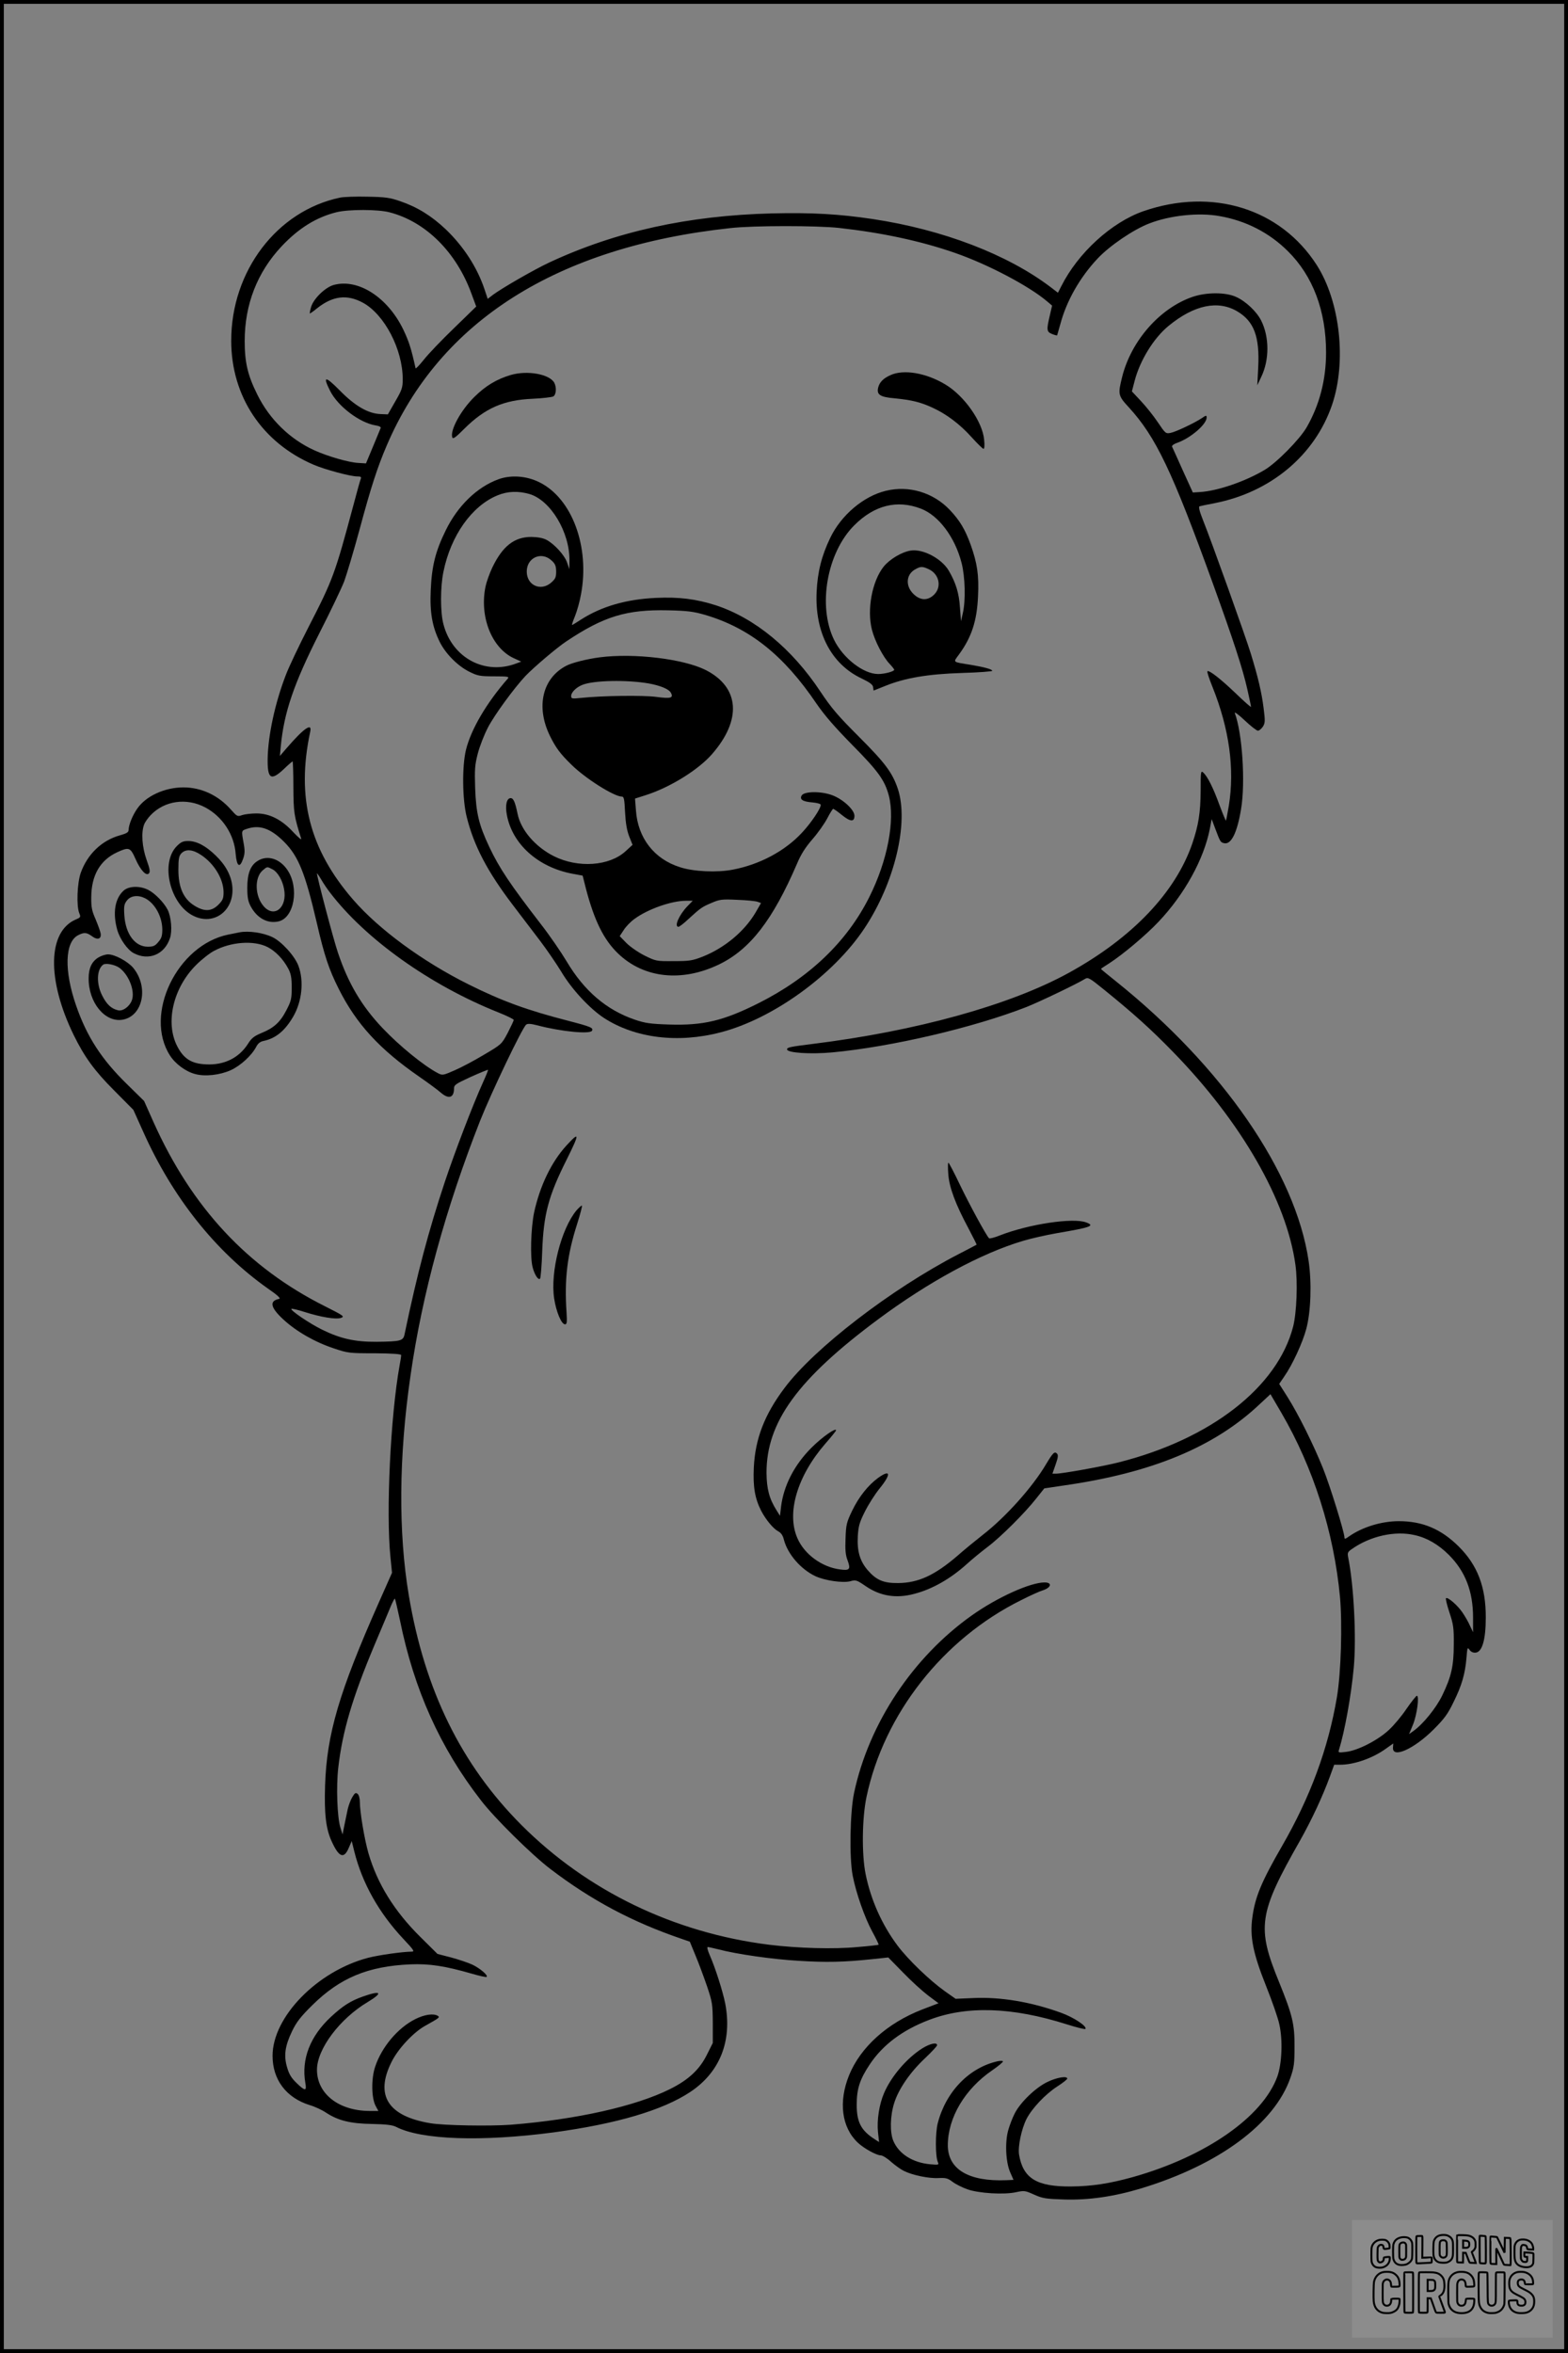<?xml version="1.0" encoding="UTF-8"?>
<svg xmlns="http://www.w3.org/2000/svg" version="1.0" width="1024pt" height="1536pt" viewBox="0 0 1024 1536" preserveAspectRatio="xMidYMid meet">
  <rect x="0" y="0" width="1024" height="1536" fill="#808080" stroke="none"/>
  <g transform="translate(0.00 0.00) scale(1)">
    <g transform="translate(0,1536) scale(0.1,-0.1)" fill="#000000" stroke="none">
      <path d="M2221 14070 c-412 -86 -711 -479 -711 -934 0 -363 202 -666 539 -810 75 -32 240 -76 283 -76 24 0 29 -3 24 -16 -4 -9 -25 -85 -47 -168 -122 -455 -134 -488 -295 -801 -62 -121 -129 -262 -148 -313 -71 -185 -115 -392 -118 -544 -2 -133 21 -148 106 -68 29 28 55 50 57 50 2 0 5 -75 5 -168 1 -167 4 -187 51 -337 4 -11 -19 8 -51 42 -76 83 -156 123 -241 123 -34 0 -76 -5 -94 -11 -30 -11 -33 -9 -73 36 -82 93 -193 145 -310 145 -122 0 -245 -56 -302 -139 -30 -43 -55 -104 -56 -137 0 -17 -11 -24 -57 -37 -118 -33 -211 -122 -255 -243 -24 -66 -30 -218 -10 -266 10 -24 8 -27 -20 -39 -187 -77 -194 -393 -16 -757 70 -142 134 -231 265 -362 l124 -125 63 -140 c192 -431 474 -785 815 -1026 64 -44 86 -65 74 -68 -66 -13 -57 -56 26 -133 85 -79 207 -149 331 -190 92 -31 101 -32 267 -32 116 -1 173 -5 173 -12 0 -6 -4 -35 -10 -65 -60 -332 -90 -963 -60 -1255 l10 -101 -86 -194 c-259 -584 -340 -858 -351 -1194 -6 -183 5 -283 43 -365 47 -104 80 -117 111 -44 l20 46 17 -69 c52 -207 161 -401 322 -572 66 -70 73 -81 53 -81 -64 -1 -212 -22 -284 -40 -333 -87 -625 -386 -625 -640 0 -156 89 -274 243 -322 34 -10 81 -32 106 -49 79 -52 160 -72 302 -74 92 -2 133 -7 156 -19 165 -85 559 -98 1028 -36 413 56 714 145 893 264 194 129 275 334 228 578 -16 79 -64 231 -101 315 -13 29 -19 53 -13 53 5 0 37 -7 69 -15 122 -32 353 -65 526 -75 179 -11 290 -9 481 11 l103 11 97 -99 c53 -55 127 -122 164 -150 l67 -50 -107 -41 c-227 -88 -402 -245 -477 -429 -70 -173 -49 -340 57 -440 39 -37 122 -83 150 -83 11 0 41 -18 66 -41 26 -23 64 -50 84 -60 55 -28 165 -51 228 -47 47 2 60 -1 91 -25 20 -15 62 -36 95 -48 75 -27 243 -37 321 -19 52 11 58 10 116 -16 56 -25 75 -28 197 -32 160 -5 326 19 504 73 507 154 869 422 973 721 24 69 27 94 27 204 1 147 -14 207 -100 419 -148 361 -136 448 136 926 77 137 147 287 195 418 l28 77 38 0 c92 0 213 42 300 105 l48 34 -2 -27 c-5 -73 136 -10 264 117 72 72 94 102 132 181 53 107 75 182 84 288 5 67 7 71 20 52 10 -14 24 -20 41 -18 42 5 65 86 65 228 1 200 -54 343 -177 465 -115 114 -236 165 -391 165 -114 0 -239 -39 -326 -100 -23 -17 -29 -18 -29 -6 0 33 -94 337 -140 451 -60 150 -160 352 -232 466 l-54 85 34 50 c52 74 120 222 143 310 30 114 36 299 15 443 -85 577 -562 1268 -1258 1825 -54 43 -98 79 -98 81 0 2 24 18 53 36 90 58 240 184 323 272 169 178 296 408 335 607 l12 63 22 -59 c34 -90 35 -92 58 -98 47 -12 86 66 112 223 29 174 8 496 -41 626 -4 11 25 -10 64 -47 40 -38 79 -68 87 -68 8 0 22 12 32 26 15 24 16 36 5 122 -13 103 -36 201 -84 357 -31 102 -253 723 -313 873 -22 55 -29 85 -21 87 6 2 49 11 96 20 367 71 656 312 769 642 96 282 53 674 -100 913 -237 369 -683 507 -1133 351 -208 -73 -426 -272 -535 -489 l-22 -43 -47 36 c-282 214 -704 376 -1162 445 -221 33 -396 43 -659 37 -547 -14 -1020 -118 -1455 -321 -100 -47 -303 -164 -366 -210 l-35 -27 -21 63 c-48 143 -137 280 -253 391 -92 87 -185 145 -296 183 -69 24 -98 28 -215 30 -74 2 -155 -1 -179 -6z m323 -96 c236 -61 437 -260 536 -534 l30 -81 -145 -141 c-80 -77 -169 -170 -197 -206 -29 -36 -53 -61 -54 -56 -29 130 -43 174 -80 252 -102 211 -294 335 -454 292 -56 -15 -134 -91 -149 -146 -6 -21 -9 -39 -8 -40 1 -2 23 13 47 33 103 82 196 93 300 37 141 -77 260 -305 260 -499 0 -56 -5 -70 -49 -146 l-48 -84 -48 2 c-81 3 -167 53 -267 155 -95 96 -112 95 -62 -4 51 -101 193 -208 297 -225 22 -3 36 -10 33 -17 -2 -6 -25 -60 -50 -121 l-46 -110 -50 3 c-62 3 -200 43 -286 82 -160 72 -294 203 -373 363 -64 128 -83 211 -83 352 0 237 82 448 241 617 112 119 227 190 360 223 79 19 269 19 345 -1z m5422 -25 c171 -30 323 -108 444 -228 164 -162 250 -390 250 -662 0 -179 -43 -343 -127 -489 -46 -79 -197 -232 -275 -278 -126 -75 -307 -137 -421 -144 l-47 -3 -66 145 c-36 80 -67 150 -70 155 -2 6 12 17 33 24 87 30 193 121 193 165 0 16 -3 16 -32 -4 -50 -33 -169 -89 -204 -96 -31 -6 -34 -3 -83 70 -28 42 -78 104 -110 138 l-59 63 18 69 c35 134 125 280 222 359 167 137 323 169 449 94 109 -65 146 -165 136 -365 l-6 -117 25 53 c55 113 54 263 0 370 -30 59 -101 126 -164 154 -68 31 -193 31 -284 0 -212 -73 -399 -284 -459 -520 -29 -116 -28 -124 42 -200 178 -194 284 -417 552 -1157 132 -365 193 -551 223 -685 13 -58 24 -109 24 -114 0 -5 -45 35 -100 88 -98 94 -175 154 -185 144 -3 -3 12 -50 34 -104 109 -272 145 -533 106 -774 -9 -52 -17 -95 -19 -97 -1 -2 -20 43 -41 99 -41 114 -79 189 -106 214 -17 15 -18 10 -18 -119 -1 -142 -14 -224 -54 -342 -110 -321 -392 -617 -806 -845 -383 -211 -997 -381 -1676 -465 -144 -18 -165 -22 -165 -35 0 -23 151 -33 295 -20 386 36 925 162 1270 297 83 33 332 152 381 183 20 12 30 6 125 -71 190 -154 303 -255 449 -405 447 -458 743 -974 800 -1391 16 -114 8 -313 -15 -403 -102 -395 -537 -734 -1139 -886 -101 -26 -369 -74 -410 -74 l-23 0 21 60 c16 45 18 62 9 71 -16 16 -26 7 -72 -70 -88 -149 -263 -344 -411 -459 -47 -37 -122 -98 -166 -137 -149 -128 -256 -178 -389 -179 -95 -1 -142 19 -199 85 -51 60 -69 124 -64 220 4 67 11 91 46 161 23 46 66 114 97 152 77 95 71 127 -11 68 -65 -48 -124 -122 -168 -212 -37 -77 -41 -92 -44 -183 -3 -75 0 -108 13 -142 22 -59 14 -69 -49 -60 -118 15 -232 98 -278 203 -73 165 -2 406 182 618 38 43 70 83 70 87 0 20 -92 -45 -160 -113 -113 -113 -182 -248 -199 -385 l-7 -60 -22 35 c-48 76 -65 140 -66 245 -1 331 203 612 728 1002 331 246 674 432 948 513 53 16 152 38 220 50 223 38 251 48 192 70 -85 33 -376 -11 -565 -85 -35 -14 -66 -22 -70 -18 -20 21 -130 224 -191 351 -37 78 -71 142 -74 142 -4 0 -4 -33 -1 -74 6 -87 47 -197 132 -355 30 -57 54 -105 53 -106 -2 -2 -56 -30 -120 -63 -438 -227 -939 -612 -1134 -872 -131 -174 -192 -332 -201 -520 -6 -125 7 -202 48 -282 30 -58 79 -117 111 -134 19 -10 31 -27 38 -57 25 -93 110 -191 205 -236 62 -29 180 -46 229 -33 35 10 41 8 101 -33 94 -64 197 -81 314 -50 118 30 239 99 346 196 33 30 94 80 135 111 85 64 243 221 319 318 l51 64 128 19 c574 82 983 251 1279 531 l70 65 72 -123 c208 -357 342 -776 382 -1200 16 -179 7 -495 -20 -655 -57 -336 -174 -652 -358 -971 -134 -232 -176 -332 -194 -465 -18 -127 4 -236 90 -451 38 -95 77 -206 86 -249 23 -102 17 -256 -13 -340 -96 -264 -467 -522 -941 -656 -154 -43 -271 -61 -406 -62 -225 -2 -314 53 -340 209 -8 52 16 167 49 232 35 68 122 161 201 212 36 23 65 46 65 51 0 19 -68 8 -128 -21 -77 -36 -178 -133 -215 -206 -14 -27 -33 -76 -42 -108 -23 -79 -17 -212 13 -278 l21 -48 -47 -2 c-246 -10 -381 71 -382 227 0 181 111 368 291 491 38 26 69 52 69 57 0 5 -15 5 -32 2 -188 -41 -341 -199 -394 -406 -16 -64 -16 -215 1 -253 8 -18 5 -19 -51 -14 -115 11 -204 68 -240 153 -23 55 -21 163 6 247 28 90 103 200 200 291 44 42 80 80 80 86 0 21 -46 11 -96 -20 -102 -64 -205 -185 -251 -294 -31 -72 -47 -176 -39 -253 l7 -65 -28 18 c-89 57 -118 111 -118 225 0 105 20 166 86 265 85 127 213 223 386 289 244 94 543 85 901 -29 63 -20 117 -33 120 -30 15 16 -74 75 -156 105 -198 72 -397 105 -574 97 l-117 -5 -71 50 c-97 69 -239 205 -308 297 -102 136 -175 299 -209 468 -26 130 -23 365 6 503 114 541 500 1032 1009 1284 59 30 123 59 144 65 54 18 61 51 10 51 -94 0 -310 -98 -475 -215 -385 -273 -672 -704 -769 -1158 -27 -126 -32 -427 -9 -542 22 -113 78 -273 127 -363 25 -46 44 -85 42 -87 -2 -2 -64 -9 -138 -15 -153 -15 -391 -8 -577 15 -622 78 -1187 351 -1617 781 -394 395 -632 880 -736 1499 -69 411 -66 905 11 1435 76 533 230 1093 455 1665 75 188 274 604 300 626 10 8 29 7 76 -5 153 -40 339 -58 354 -35 11 19 -7 27 -150 64 -276 71 -437 130 -656 239 -301 150 -584 358 -752 551 -287 330 -374 669 -282 1098 14 62 -41 24 -155 -108 l-43 -50 6 65 c21 219 85 407 251 735 73 143 146 296 163 340 16 44 62 197 101 341 74 275 116 404 176 544 347 814 1113 1299 2245 1421 150 17 563 17 710 1 279 -31 533 -85 757 -163 216 -75 483 -216 601 -316 l33 -28 -15 -65 c-22 -93 -21 -106 14 -120 17 -7 32 -11 34 -9 1 2 10 34 20 70 40 153 128 308 245 432 78 83 234 189 336 228 135 53 325 73 461 48z m-6625 -3860 c112 -60 189 -177 198 -303 7 -83 27 -96 49 -31 11 31 12 53 3 101 -15 83 -15 81 20 93 84 29 156 4 244 -84 94 -94 138 -204 214 -530 49 -213 79 -303 143 -430 115 -229 266 -394 528 -575 58 -40 120 -86 138 -102 52 -45 86 -35 87 25 0 25 9 31 109 77 60 27 111 48 113 46 2 -1 -13 -38 -33 -82 -65 -143 -181 -446 -249 -649 -107 -323 -179 -593 -263 -995 -9 -43 -24 -47 -183 -49 -140 -1 -235 20 -355 79 -82 40 -210 127 -201 136 3 3 41 -6 85 -20 110 -35 205 -50 239 -39 25 9 18 14 -105 76 -505 253 -869 644 -1119 1201 l-62 139 -113 111 c-164 160 -261 309 -331 512 -79 227 -74 414 13 459 39 20 55 19 90 -6 37 -28 64 -19 57 19 -3 15 -18 56 -33 92 -24 54 -29 78 -28 145 1 141 58 240 168 291 78 36 87 33 120 -41 33 -75 70 -115 88 -97 10 10 7 29 -15 90 -29 82 -36 177 -16 229 5 15 25 43 42 61 91 96 236 116 358 51z m813 -554 c231 -304 654 -606 1101 -784 55 -22 100 -44 100 -49 0 -5 -18 -43 -39 -84 -40 -75 -40 -75 -155 -143 -63 -38 -150 -84 -192 -102 -76 -33 -79 -34 -110 -18 -90 47 -250 177 -360 293 -137 144 -225 293 -292 493 -30 88 -137 495 -137 517 0 4 12 -13 27 -38 14 -25 40 -63 57 -85z m7085 -4196 c81 -18 154 -61 222 -128 109 -109 159 -239 159 -411 l0 -95 -20 42 c-10 24 -33 63 -50 88 -32 47 -96 102 -107 92 -3 -4 7 -46 23 -94 26 -78 29 -102 28 -208 0 -140 -16 -210 -75 -332 -39 -81 -125 -188 -189 -233 l-28 -20 26 63 c26 64 42 187 25 187 -5 0 -35 -38 -67 -84 -31 -47 -84 -110 -117 -140 -71 -66 -201 -133 -278 -142 -49 -6 -53 -5 -47 12 38 122 80 355 97 539 18 197 0 541 -37 721 -5 27 -2 34 23 51 121 86 283 122 412 92z m-6627 -556 c92 -453 262 -831 527 -1173 90 -118 336 -360 456 -451 268 -204 533 -345 855 -455 l55 -19 37 -90 c21 -50 54 -139 75 -200 35 -104 37 -117 38 -240 l0 -131 -38 -76 c-48 -97 -119 -164 -241 -225 -224 -112 -611 -199 -1041 -233 -137 -10 -438 -5 -525 10 -276 46 -362 181 -254 398 42 86 141 193 219 237 95 53 99 56 84 66 -28 17 -87 9 -148 -22 -113 -57 -218 -181 -261 -310 -26 -77 -25 -203 3 -256 l18 -33 -58 0 c-201 1 -343 112 -343 269 0 135 149 334 333 443 101 61 86 77 -33 35 -82 -29 -131 -61 -208 -132 -137 -127 -195 -277 -168 -432 10 -55 -1 -55 -58 0 -33 32 -48 56 -61 101 -23 77 -14 140 32 236 29 60 55 94 132 170 181 179 364 255 641 267 124 5 225 -10 405 -62 48 -14 90 -23 93 -20 11 10 -43 56 -93 80 -28 13 -91 34 -139 47 l-89 23 -111 110 c-170 168 -282 348 -340 548 -26 91 -56 268 -56 335 0 22 -6 45 -15 52 -12 10 -18 6 -34 -21 -11 -18 -24 -53 -30 -78 -5 -25 -15 -73 -22 -106 l-12 -60 -14 45 c-21 66 -28 268 -14 390 27 237 92 457 236 800 48 113 96 228 108 257 12 28 24 50 26 47 2 -2 17 -66 33 -141z"></path>
      <path d="M3335 12912 c-91 -27 -163 -70 -236 -142 -90 -88 -162 -221 -145 -266 5 -12 23 2 79 58 135 134 256 187 447 195 63 3 123 10 133 15 19 10 23 58 7 89 -31 57 -176 83 -285 51z"></path>
      <path d="M5815 12911 c-47 -21 -71 -46 -80 -81 -11 -46 12 -62 106 -70 111 -11 167 -24 246 -60 93 -42 182 -109 259 -195 37 -41 72 -75 77 -75 6 0 8 24 4 59 -10 117 -129 287 -253 361 -126 76 -273 101 -359 61z"></path>
      <path d="M3254 12231 c-139 -51 -265 -173 -343 -333 -67 -136 -91 -232 -98 -389 -7 -147 10 -241 59 -340 39 -78 119 -158 195 -195 52 -26 69 -29 160 -29 89 0 100 -2 89 -15 -139 -159 -240 -331 -273 -465 -26 -107 -24 -324 5 -438 47 -189 135 -356 299 -572 54 -71 135 -177 179 -235 44 -58 107 -150 140 -204 67 -113 185 -240 278 -301 203 -132 483 -167 762 -94 341 88 736 374 938 677 199 298 293 693 219 914 -36 105 -82 167 -253 338 -138 138 -180 187 -252 295 -186 281 -428 480 -684 564 -129 41 -239 55 -391 48 -193 -9 -353 -55 -488 -141 -30 -20 -57 -36 -59 -36 -3 0 6 26 19 58 13 32 31 95 39 141 59 311 -58 628 -272 733 -84 42 -187 49 -268 19z m204 -96 c138 -41 263 -249 261 -435 l-1 -55 -15 44 c-17 48 -82 119 -134 147 -23 12 -56 18 -99 19 -111 0 -188 -60 -255 -200 -18 -38 -38 -94 -44 -123 -41 -197 40 -401 183 -468 l50 -23 -30 -11 c-206 -80 -421 35 -478 255 -21 77 -21 244 0 343 48 236 185 429 352 498 67 28 137 30 210 9z m142 -432 c26 -23 31 -36 32 -72 0 -38 -4 -49 -31 -73 -68 -61 -161 -20 -161 71 0 90 94 133 160 74z m1005 -357 c291 -86 513 -263 727 -579 53 -77 119 -153 234 -270 170 -172 212 -230 239 -332 41 -161 -9 -423 -127 -659 -146 -293 -392 -528 -727 -696 -228 -114 -358 -145 -581 -138 -124 4 -157 9 -225 32 -184 63 -330 187 -445 381 -36 60 -110 168 -166 240 -203 263 -272 366 -338 505 -69 146 -87 222 -93 385 -4 122 -2 151 17 225 12 47 42 124 67 172 44 84 171 257 245 336 55 57 203 183 266 225 246 164 393 209 667 203 126 -3 164 -8 240 -30z"></path>
      <path d="M3916 11069 c-83 -11 -180 -35 -218 -55 -156 -81 -200 -268 -106 -459 37 -75 66 -115 140 -187 90 -89 278 -208 329 -208 14 0 17 -17 21 -102 4 -73 12 -119 27 -158 l22 -55 -46 -42 c-106 -97 -310 -111 -468 -32 -121 61 -216 171 -237 277 -16 77 -27 102 -45 102 -26 0 -37 -46 -25 -109 35 -191 204 -343 430 -385 l65 -12 22 -87 c55 -209 117 -333 210 -422 168 -161 416 -188 660 -70 202 98 350 290 508 657 26 62 55 107 101 160 35 40 78 101 96 135 18 35 36 63 39 63 4 0 30 -18 58 -41 55 -44 81 -46 81 -4 0 39 -75 108 -145 134 -72 27 -181 26 -199 -1 -16 -26 5 -41 69 -46 31 -3 55 -9 55 -16 0 -25 -64 -119 -122 -181 -112 -121 -278 -209 -453 -242 -102 -20 -255 -13 -344 16 -169 53 -276 191 -288 372 l-6 76 69 22 c158 50 342 164 432 266 198 225 183 438 -39 551 -145 73 -467 112 -693 83z m318 -170 c78 -14 134 -37 147 -61 19 -35 -1 -40 -97 -27 -86 11 -348 8 -491 -7 -58 -6 -63 -5 -63 13 0 24 35 58 75 73 74 29 287 33 429 9z m714 -1426 l22 -8 -37 -64 c-72 -121 -200 -228 -342 -285 -69 -27 -87 -30 -191 -30 -114 -1 -117 0 -190 36 -42 21 -94 57 -119 82 l-44 45 27 41 c14 22 45 54 69 71 86 64 242 119 337 119 l44 0 -36 -37 c-54 -57 -87 -133 -57 -133 5 0 34 21 62 48 83 76 92 82 154 108 53 23 68 25 168 20 61 -2 120 -8 133 -13z"></path>
      <path d="M5785 12156 c-146 -35 -292 -159 -363 -307 -56 -116 -83 -222 -89 -354 -12 -263 95 -470 294 -564 54 -26 73 -40 75 -57 l3 -22 75 30 c131 53 280 78 503 85 108 3 197 10 197 14 0 10 -51 24 -140 39 -124 20 -116 14 -77 68 82 112 117 219 124 378 7 138 -5 218 -48 338 -37 102 -71 158 -136 227 -108 114 -268 162 -418 125z m228 -116 c117 -44 224 -187 267 -356 23 -90 27 -244 8 -326 l-12 -53 -7 90 c-6 94 -27 161 -73 240 -47 79 -168 143 -248 131 -59 -9 -139 -57 -178 -106 -75 -95 -109 -280 -76 -410 19 -75 74 -181 117 -225 16 -17 29 -34 29 -37 0 -11 -63 -28 -105 -28 -96 0 -229 103 -288 223 -108 221 -47 569 132 748 131 131 279 168 434 109z m53 -396 c68 -32 85 -115 35 -165 -42 -42 -92 -40 -137 5 -53 53 -46 128 14 160 35 20 47 19 88 0z"></path>
      <path d="M3699 7882 c-98 -107 -173 -263 -211 -437 -21 -102 -27 -297 -9 -360 13 -48 36 -83 48 -72 4 5 11 86 14 180 9 242 41 361 160 598 85 171 85 186 -2 91z"></path>
      <path d="M3765 7459 c-100 -120 -172 -402 -146 -575 13 -86 47 -169 71 -169 12 0 14 13 10 75 -15 220 4 377 69 580 21 66 35 120 31 120 -5 0 -20 -14 -35 -31z"></path>
      <path d="M1155 9837 c-110 -110 -45 -382 109 -456 135 -66 269 37 253 194 -7 70 -44 139 -109 201 -65 63 -124 94 -179 94 -33 0 -47 -6 -74 -33z m158 -58 c86 -57 146 -156 147 -242 0 -42 -5 -54 -34 -83 -45 -45 -93 -46 -158 -5 -70 44 -103 119 -103 232 0 71 3 91 19 108 28 30 74 27 129 -10z"></path>
      <path d="M1684 9741 c-48 -29 -69 -82 -69 -176 0 -63 5 -89 22 -121 41 -77 110 -115 181 -99 103 22 138 219 59 336 -50 74 -130 99 -193 60z m96 -56 c33 -17 65 -71 75 -128 23 -120 -63 -193 -133 -113 -58 66 -61 187 -7 234 31 26 28 26 65 7z"></path>
      <path d="M806 9545 c-56 -52 -71 -146 -40 -256 17 -59 66 -129 107 -151 98 -52 202 -9 237 98 16 46 8 139 -15 185 -24 47 -82 107 -127 130 -55 28 -128 26 -162 -6z m142 -49 c64 -33 111 -119 112 -203 0 -41 -5 -58 -26 -82 -21 -26 -33 -31 -69 -31 -83 0 -145 82 -153 205 -4 61 -1 74 18 98 25 31 73 36 118 13z"></path>
      <path d="M1565 9274 c-11 -2 -45 -9 -75 -15 -333 -68 -552 -521 -380 -789 35 -55 103 -105 164 -121 65 -18 162 -7 233 25 65 30 137 96 167 154 11 21 26 33 48 37 79 17 139 66 193 159 57 98 71 232 34 331 -24 65 -111 160 -171 188 -61 29 -155 42 -213 31z m182 -96 c51 -26 102 -78 135 -140 18 -34 23 -59 23 -124 0 -73 -3 -88 -35 -149 -40 -78 -82 -116 -164 -149 -45 -19 -63 -32 -86 -69 -59 -93 -156 -141 -274 -135 -96 4 -147 37 -189 119 -79 154 -26 380 123 529 36 36 89 78 118 93 110 59 259 70 349 25z"></path>
      <path d="M643 9110 c-43 -26 -64 -69 -64 -135 -2 -160 108 -293 224 -271 131 25 169 214 67 338 -35 42 -121 88 -164 88 -17 0 -45 -9 -63 -20z m137 -68 c57 -42 97 -136 85 -198 -8 -45 -59 -88 -94 -79 -44 10 -75 39 -103 95 -40 77 -37 172 6 203 17 12 77 0 106 -21z"></path>
    </g>
  </g>
  <rect x="0.0" y="0.0" width="1024.0" height="1536.0" fill="none" stroke="black" stroke-width="5"></rect>
  <g transform="translate(882.93 1449.20) scale(0.128)" opacity="1.0">
    <rect x="0" y="0" width="1024.0" height="600.0" fill="white" fill-opacity="0.1"></rect>
    <g transform="translate(0,650) scale(0.1,-0.1)" stroke="none">
      <path fill="none" stroke="#000000" stroke-width="100" d="M4491 5720 c-164 -43 -269 -147 -319 -315 -19 -65 -29 -577 -13 -693 25 -190 116 -310 276 -367 63 -23 284 -32 370 -16 122 22 249 110 294 205 51 104 56 150 56 496 0 341 -4 385 -48 478 -46 100 -156 184 -282 217 -83 21 -241 19 -334 -5z m270 -273 c19 -12 43 -40 54 -62 18 -37 20 -64 23 -320 5 -339 -1 -384 -56 -436 -87 -82 -235 -56 -289 51 -22 43 -23 53 -23 335 0 314 7 370 52 412 34 32 66 42 139 42 53 1 73 -4 100 -22z"></path>
      <path fill="none" stroke="#000000" stroke-width="100" d="M5367 5723 c-4 -3 -7 -311 -7 -683 0 -618 1 -679 17 -691 12 -10 51 -14 152 -14 l136 0 3 248 2 248 67 -3 67 -3 34 -85 c18 -47 58 -152 89 -235 30 -82 63 -158 73 -168 14 -15 40 -19 165 -24 l148 -6 -5 34 c-4 19 -49 143 -102 276 -53 133 -96 246 -96 251 0 6 15 19 33 31 53 33 104 92 134 156 27 57 28 67 27 195 0 115 -4 144 -23 193 -31 80 -76 135 -148 183 -83 56 -166 82 -303 94 -129 11 -453 14 -463 3z m541 -300 c55 -27 77 -73 77 -163 0 -61 -4 -82 -23 -111 -34 -55 -73 -69 -191 -69 l-101 0 0 187 0 186 101 -6 c66 -4 114 -12 137 -24z"></path>
      <path fill="none" stroke="#000000" stroke-width="100" d="M6514 5685 c-4 -9 -5 -320 -2 -690 3 -511 7 -678 16 -687 19 -19 273 -30 291 -13 11 11 13 126 12 675 -1 364 -6 672 -11 685 -11 28 -27 31 -187 40 -99 6 -114 5 -119 -10z"></path>
      <path fill="none" stroke="#000000" stroke-width="100" d="M3355 5683 c-27 -3 -55 -9 -62 -15 -10 -8 -13 -150 -13 -683 0 -592 2 -674 15 -685 12 -10 52 -11 173 -6 362 15 578 29 590 38 8 7 12 46 12 129 0 108 -2 119 -20 129 -11 6 -24 9 -28 7 -4 -3 -103 -8 -221 -12 l-214 -7 5 545 c4 384 2 549 -5 556 -11 11 -120 12 -232 4z"></path>
      <path fill="none" stroke="#000000" stroke-width="100" d="M7067 5654 c-4 -4 -7 -310 -7 -680 0 -625 1 -673 18 -692 15 -18 31 -21 152 -24 l134 -3 -3 400 c-2 277 1 397 8 390 11 -11 153 -311 251 -530 96 -215 128 -281 142 -292 7 -6 82 -14 165 -17 l153 -7 11 28 c14 34 3 1333 -11 1347 -5 5 -70 11 -144 14 l-136 5 -1 -54 c-1 -30 -5 -200 -8 -379 l-6 -325 -73 150 c-40 83 -123 256 -184 385 -61 129 -117 242 -125 252 -11 12 -40 18 -121 22 -59 4 -130 9 -157 12 -28 3 -54 2 -58 -2z"></path>
      <path fill="none" stroke="#000000" stroke-width="100" d="M2507 5614 c-220 -49 -342 -159 -394 -357 -24 -91 -24 -641 0 -740 57 -233 232 -339 510 -310 56 6 127 21 158 33 76 29 187 114 226 174 64 95 67 114 71 505 2 232 -1 371 -8 404 -27 126 -116 235 -228 278 -74 29 -236 35 -335 13z m191 -281 c15 -11 36 -35 47 -54 19 -32 20 -52 20 -349 0 -309 0 -316 -23 -362 -31 -62 -75 -89 -155 -95 -53 -4 -67 -2 -97 19 -19 13 -44 41 -55 63 -19 37 -20 60 -20 350 0 337 2 351 60 405 54 51 169 63 223 23z"></path>
      <path fill="none" stroke="#000000" stroke-width="100" d="M8568 5491 c-133 -43 -219 -134 -262 -280 -13 -45 -16 -107 -16 -343 0 -320 9 -395 60 -506 73 -156 258 -255 506 -269 191 -11 324 47 376 165 19 42 22 70 26 288 4 209 3 242 -11 256 -19 18 -186 38 -347 41 l-105 2 -3 -95 c-1 -52 2 -102 7 -109 6 -10 33 -16 75 -19 l66 -4 0 -105 c0 -98 -1 -105 -26 -130 -23 -23 -31 -25 -99 -21 -64 3 -79 7 -112 34 -21 16 -49 52 -63 80 -25 49 -25 51 -25 324 0 303 6 348 56 402 28 29 32 30 99 26 105 -6 152 -50 167 -158 8 -53 9 -54 48 -62 22 -5 90 -10 150 -11 l110 -2 3 43 c4 52 -30 180 -66 245 -53 99 -179 183 -317 212 -96 20 -226 18 -297 -4z"></path>
      <path fill="none" stroke="#000000" stroke-width="100" d="M1390 5484 c-203 -45 -359 -207 -390 -404 -13 -83 -13 -616 0 -694 20 -123 100 -235 203 -281 98 -45 271 -51 387 -13 211 67 340 238 340 451 0 54 -3 69 -17 74 -24 9 -264 -15 -280 -28 -7 -7 -13 -31 -13 -60 0 -56 -13 -95 -43 -128 -31 -34 -95 -61 -144 -61 -35 0 -48 6 -77 35 -52 52 -58 99 -54 423 3 257 5 280 24 323 42 89 120 132 202 109 53 -14 72 -42 81 -120 11 -90 15 -92 150 -79 62 6 125 15 138 20 25 9 25 10 21 107 -3 82 -9 106 -33 155 -33 68 -97 130 -163 160 -60 27 -235 33 -332 11z"></path>
      <path fill="none" stroke="#000000" stroke-width="100" d="M1600 3845 c-239 -44 -424 -235 -476 -495 -22 -109 -33 -831 -15 -1000 31 -300 174 -492 425 -572 45 -15 100 -21 211 -25 181 -6 263 8 380 66 147 73 214 152 266 311 26 78 32 117 37 219 4 98 2 125 -9 132 -22 14 -393 11 -407 -3 -7 -7 -12 -39 -12 -73 0 -169 -84 -275 -217 -275 -68 0 -110 18 -150 64 -65 73 -68 99 -68 606 0 446 1 456 22 515 78 208 337 201 392 -11 6 -23 13 -75 16 -115 3 -41 10 -78 15 -83 10 -10 289 -10 357 0 63 9 67 18 60 147 -12 210 -62 331 -181 445 -86 82 -165 123 -280 146 -94 19 -261 20 -366 1z"></path>
      <path fill="none" stroke="#000000" stroke-width="100" d="M5376 3840 c-151 -39 -268 -118 -350 -237 -106 -157 -118 -245 -114 -863 4 -463 5 -477 27 -550 33 -106 72 -178 131 -243 123 -135 290 -197 526 -197 326 0 528 127 610 384 34 106 48 339 20 349 -29 12 -386 9 -400 -2 -7 -6 -16 -44 -20 -85 -17 -192 -81 -266 -226 -266 -93 1 -163 55 -197 152 -16 48 -18 92 -18 503 0 437 1 452 22 520 26 81 57 119 121 147 78 35 188 8 237 -56 30 -40 55 -133 55 -206 0 -92 6 -95 157 -92 70 1 161 5 201 8 87 8 88 9 78 158 -12 189 -62 314 -170 422 -76 76 -130 109 -241 144 -102 33 -337 38 -449 10z"></path>
      <path fill="none" stroke="#000000" stroke-width="100" d="M8441 3845 c-204 -45 -357 -196 -406 -402 -24 -99 -17 -331 13 -416 47 -137 141 -225 342 -323 334 -162 396 -203 438 -284 19 -37 23 -57 20 -116 -3 -59 -8 -77 -30 -107 -39 -50 -98 -70 -190 -65 -137 7 -187 57 -188 185 0 95 4 94 -223 86 -106 -3 -198 -10 -204 -16 -17 -13 -17 -107 1 -200 44 -226 196 -375 436 -423 103 -20 339 -15 435 10 199 53 340 189 391 377 21 78 28 222 15 311 -16 115 -56 191 -145 276 -85 81 -145 117 -386 235 -250 122 -298 173 -301 319 -3 109 52 167 164 175 115 8 183 -49 194 -164 3 -32 10 -64 16 -70 10 -14 340 -17 387 -4 24 7 25 9 22 92 -5 150 -54 269 -153 369 -69 70 -189 133 -297 155 -90 18 -265 18 -351 0z"></path>
      <path fill="none" stroke="#000000" stroke-width="100" d="M2710 3833 c-14 -2 -29 -9 -35 -14 -7 -7 -9 -354 -7 -1017 3 -910 5 -1008 20 -1019 20 -16 384 -18 413 -3 19 10 19 32 19 1019 0 923 -1 1010 -16 1022 -13 10 -61 14 -193 16 -97 1 -187 -1 -201 -4z"></path>
      <path fill="none" stroke="#000000" stroke-width="100" d="M3455 3833 c-47 -12 -45 32 -45 -1034 0 -987 0 -1009 19 -1019 12 -6 98 -10 210 -10 159 0 192 3 205 16 14 13 16 61 16 370 l0 355 81 -3 82 -3 88 -245 c49 -135 105 -292 124 -350 20 -58 45 -113 57 -122 18 -16 45 -18 229 -18 184 0 210 2 216 16 7 19 16 -7 -153 448 -74 197 -134 362 -134 366 0 4 23 22 50 40 162 104 228 273 217 560 -8 225 -46 336 -153 450 -104 110 -219 160 -413 179 -101 11 -657 13 -696 4z m721 -409 c64 -48 69 -61 72 -231 4 -176 -7 -223 -59 -267 -43 -36 -89 -46 -216 -46 l-113 0 0 286 0 286 144 -4 c127 -3 148 -5 172 -24z"></path>
      <path fill="none" stroke="#000000" stroke-width="100" d="M6510 3834 c-51 -11 -50 7 -50 -683 1 -672 7 -842 35 -951 45 -175 148 -311 289 -380 117 -58 200 -73 376 -68 124 4 156 9 225 32 108 37 176 79 246 153 61 66 117 169 140 258 9 37 13 248 16 831 4 727 3 782 -13 795 -13 11 -57 14 -204 14 -171 0 -190 -2 -209 -19 -21 -19 -21 -19 -21 -746 0 -782 0 -782 -52 -861 -64 -95 -228 -106 -302 -19 -61 73 -60 64 -66 877 -4 562 -8 745 -17 754 -13 13 -341 23 -393 13z"></path>
    </g>
  </g>
</svg>
